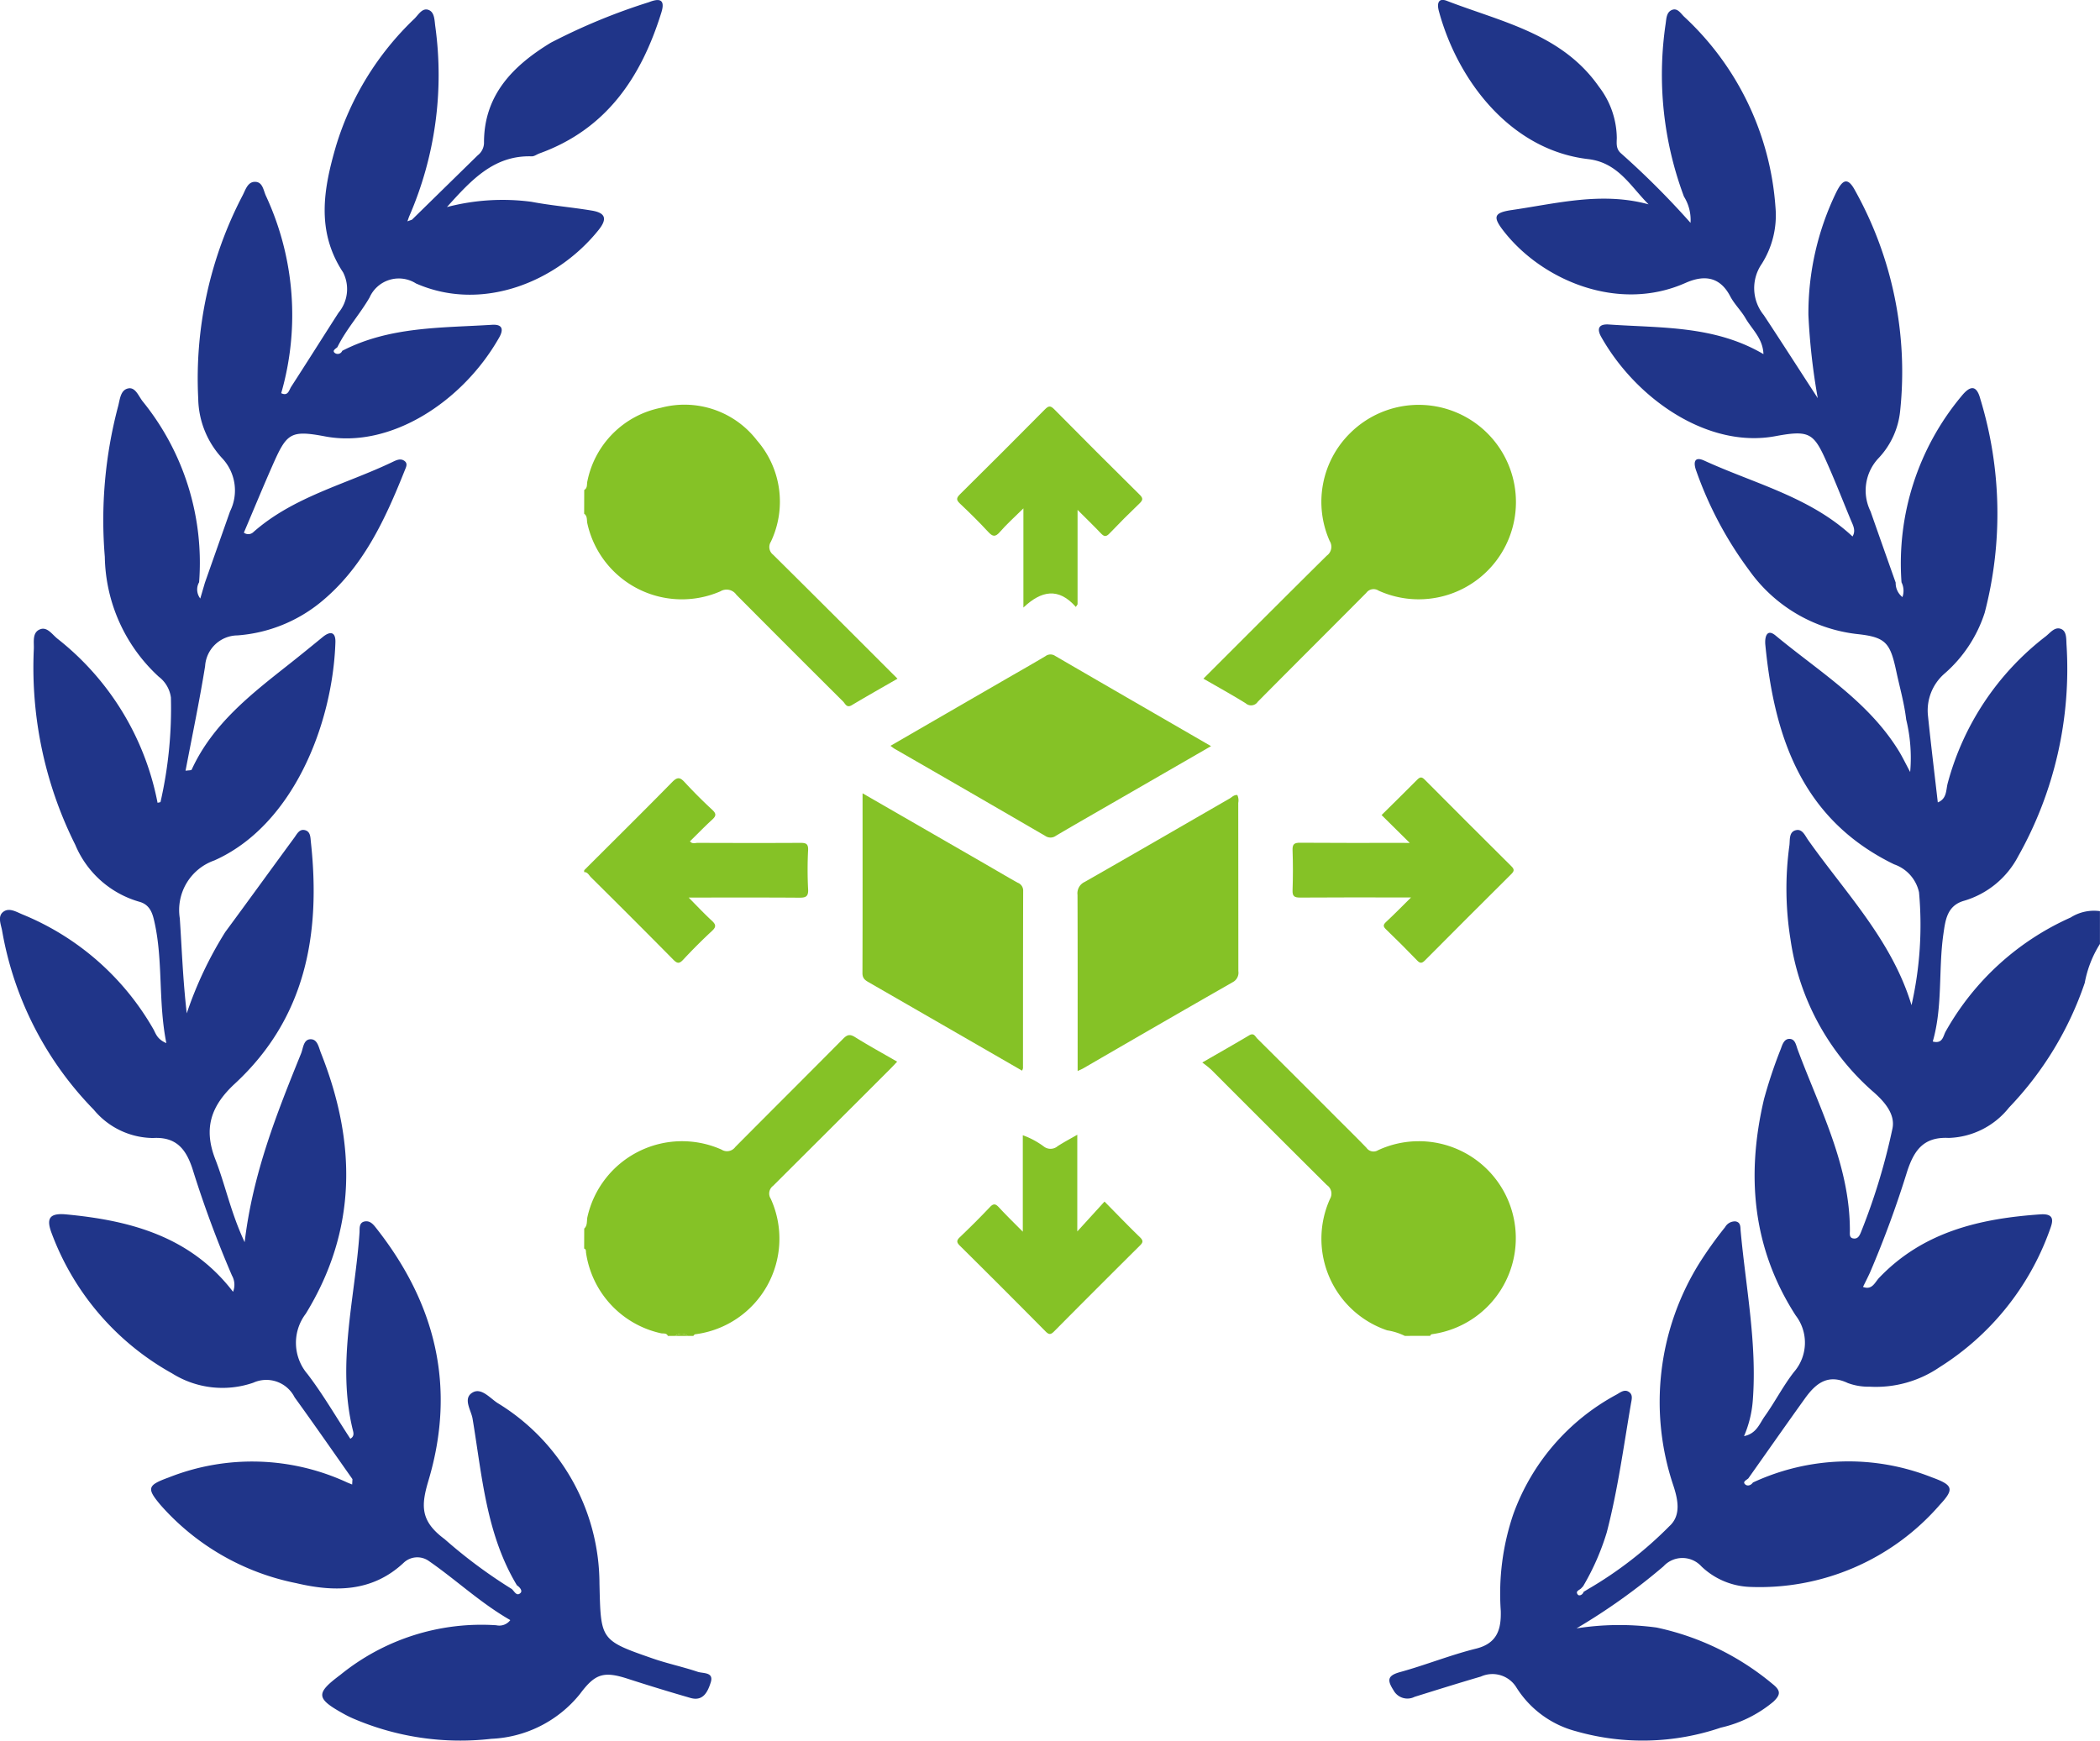 <svg id="Group_10377" data-name="Group 10377" xmlns="http://www.w3.org/2000/svg" width="151.167" height="125.335" viewBox="0 0 151.167 125.335">
  <g id="Group_10376" data-name="Group 10376">
    <path id="Path_14954" data-name="Path 14954" d="M834.284,139.617a18.8,18.8,0,0,1,4.314-13.4c.636-.787,1.085-.812,1.355.185a28.3,28.3,0,0,1,.318,15.409,9.776,9.776,0,0,1-2.889,4.378,3.512,3.512,0,0,0-1.193,3.037c.213,2.071.467,4.137.707,6.238.661-.261.585-.9.71-1.369a19.774,19.774,0,0,1,7.064-10.59c.335-.266.67-.733,1.133-.514.362.172.338.682.356,1.074a27.5,27.5,0,0,1-3.482,15.289,6.454,6.454,0,0,1-3.883,3.19c-1.253.351-1.354,1.429-1.5,2.43-.361,2.555-.034,5.174-.76,7.706.734.191.744-.417.936-.736a19.327,19.327,0,0,1,8.99-8.193,3.126,3.126,0,0,1,2.108-.458v2.361a7.936,7.936,0,0,0-1.093,2.8,24.166,24.166,0,0,1-5.45,8.978,5.763,5.763,0,0,1-4.345,2.189c-1.85-.094-2.5.949-2.98,2.381a74.356,74.356,0,0,1-2.68,7.3c-.157.344-.329.68-.507,1.044.657.258.861-.339,1.155-.648,3.167-3.322,7.257-4.273,11.61-4.574,1.2-.084.833.682.638,1.237a19.366,19.366,0,0,1-7.9,9.771,8.11,8.11,0,0,1-5.016,1.4,4.306,4.306,0,0,1-1.585-.264c-1.442-.688-2.318.045-3.079,1.105-1.373,1.912-2.721,3.841-4.08,5.762-.125.114-.4.225-.259.394.156.187.425.136.594-.1a16.286,16.286,0,0,1,12.876-.372c1.517.553,1.647.827.576,1.976a17.159,17.159,0,0,1-13.706,5.912,5.33,5.33,0,0,1-3.454-1.472,1.849,1.849,0,0,0-2.734-.008,44.4,44.4,0,0,1-6.26,4.467,19.905,19.905,0,0,1,5.764-.06,19.294,19.294,0,0,1,8.369,4.08c.593.475.55.769.038,1.259a9,9,0,0,1-3.784,1.868,17.444,17.444,0,0,1-10.427.258,7.238,7.238,0,0,1-4.282-3.143,2.02,2.02,0,0,0-2.559-.794c-1.6.469-3.186.965-4.775,1.461a1.135,1.135,0,0,1-1.512-.464c-.453-.711-.478-1.059.465-1.318,1.839-.506,3.621-1.23,5.469-1.688,1.543-.383,1.816-1.411,1.782-2.718a17.765,17.765,0,0,1,.9-6.957,15.9,15.9,0,0,1,7.418-8.609c.292-.159.6-.438.943-.172.264.207.158.535.109.827-.53,3.093-.947,6.207-1.738,9.252a17.7,17.7,0,0,1-1.705,3.886l-.109.115c-.11.158-.488.215-.273.485.1.124.346.024.42-.2l.368-.222a28.173,28.173,0,0,0,5.8-4.5c.857-.772.625-1.9.3-2.9a18.9,18.9,0,0,1,1.836-16,28.448,28.448,0,0,1,1.88-2.635.809.809,0,0,1,.737-.413c.405.054.358.435.382.694.37,4.055,1.185,8.078.875,12.181a8.008,8.008,0,0,1-.632,2.585c.9-.179,1.118-.906,1.487-1.423.74-1.038,1.326-2.19,2.106-3.192a3.218,3.218,0,0,0,.122-4.077c-3.12-4.849-3.566-10.089-2.278-15.567a33.775,33.775,0,0,1,1.211-3.621c.11-.306.238-.737.64-.719s.455.454.572.768c1.584,4.256,3.77,8.339,3.759,13.055,0,.226-.062.527.3.55.3.019.409-.246.5-.463a45.147,45.147,0,0,0,2.264-7.45c.229-1.087-.652-2.029-1.473-2.731a17.989,17.989,0,0,1-5.87-10.924,22.873,22.873,0,0,1-.072-6.752c.046-.406-.045-.985.5-1.087.439-.082.632.413.849.719,2.693,3.81,6.028,7.217,7.439,11.887a26.119,26.119,0,0,0,.541-8.125,2.75,2.75,0,0,0-1.791-2.014c-6.6-3.207-8.622-9.108-9.273-15.807-.051-.529.09-1.2.734-.67,3.124,2.594,6.682,4.739,8.879,8.322.249.407.455.84.813,1.507a11.643,11.643,0,0,0-.286-3.777c-.135-1.165-.464-2.307-.71-3.459-.444-2.077-.75-2.48-2.854-2.7a11.066,11.066,0,0,1-7.743-4.593,26.954,26.954,0,0,1-3.791-7.114c-.236-.611-.183-1.118.563-.776,3.627,1.663,7.624,2.616,10.671,5.46.26-.428.036-.805-.126-1.193-.545-1.312-1.061-2.637-1.633-3.937-1.014-2.309-1.259-2.562-3.8-2.09-4.793.892-9.959-2.6-12.528-7.142-.326-.575-.206-.95.546-.9,3.755.263,7.6.06,11.13,2.133-.041-1.13-.829-1.786-1.293-2.587-.319-.55-.8-1.008-1.095-1.569-.76-1.458-1.916-1.55-3.227-.968-4.83,2.146-10.3-.183-13.06-3.7-.823-1.049-.759-1.358.563-1.55,3.236-.471,6.463-1.331,9.842-.409-1.31-1.308-2.195-3.008-4.352-3.258-5.495-.637-9.356-5.54-10.742-10.651-.162-.6-.013-.969.577-.741,3.947,1.522,8.287,2.372,10.943,6.18a6.157,6.157,0,0,1,1.287,3.689c-.008.385-.067.771.282,1.091a59.412,59.412,0,0,1,5.025,5.023,3.162,3.162,0,0,0-.472-1.891A25.037,25.037,0,0,1,817.306,99.4c.055-.378.055-.845.475-1,.382-.138.609.252.842.482a20.667,20.667,0,0,1,6.589,13.74,6.536,6.536,0,0,1-.995,4.078,3.078,3.078,0,0,0,.153,3.681c1.234,1.868,2.442,3.754,3.885,5.978a46.3,46.3,0,0,1-.673-5.993,19.956,19.956,0,0,1,2-8.819c.423-.853.8-1.172,1.344-.164a26.829,26.829,0,0,1,3.261,15.885,5.793,5.793,0,0,1-1.571,3.427,3.389,3.389,0,0,0-.561,3.817q.9,2.565,1.809,5.128a1.285,1.285,0,0,0,.487,1.042A1.371,1.371,0,0,0,834.284,139.617Z" transform="translate(-697.405 -97.693)" fill="#203589"/>
    <path id="Path_14955" data-name="Path 14955" d="M622.968,211.82c-2.219-3.689-2.509-7.9-3.193-11.994-.1-.613-.725-1.463,0-1.888.628-.368,1.244.394,1.79.752a15.266,15.266,0,0,1,7.344,13.007c.1,4.054.023,4.069,3.836,5.391,1.063.369,2.171.6,3.238.96.387.129,1.184,0,.932.774-.2.616-.517,1.376-1.45,1.108q-2.257-.651-4.493-1.374c-1.759-.573-2.374-.384-3.471,1.092a8.666,8.666,0,0,1-6.375,3.223,19.507,19.507,0,0,1-9.942-1.459,7.156,7.156,0,0,1-.658-.324c-2.031-1.119-2.066-1.479-.273-2.819a16.1,16.1,0,0,1,11.229-3.574.985.985,0,0,0,1.008-.372c-2.141-1.224-3.9-2.9-5.881-4.266a1.43,1.43,0,0,0-1.784.129c-2.266,2.133-4.982,2.131-7.744,1.478a17.585,17.585,0,0,1-9.768-5.628c-1.021-1.21-.938-1.423.585-1.98a16.282,16.282,0,0,1,12.878.372l.331.133.021-.387c-1.385-1.965-2.753-3.943-4.164-5.89a2.278,2.278,0,0,0-2.979-1.049,6.811,6.811,0,0,1-5.834-.67,19.19,19.19,0,0,1-8.659-10.05c-.41-1.058-.236-1.52,1.027-1.4,4.664.438,8.972,1.606,12.014,5.572a1.358,1.358,0,0,0-.079-1.172,78.773,78.773,0,0,1-2.853-7.718c-.444-1.314-1.107-2.284-2.828-2.182a5.6,5.6,0,0,1-4.266-2.038,24.391,24.391,0,0,1-6.6-12.9c-.085-.456-.355-1.052.119-1.371.428-.289.941.048,1.393.23a19.215,19.215,0,0,1,9.354,8.2c.194.318.253.748.958,1.047-.6-3.01-.219-5.934-.869-8.778-.128-.561-.31-1.206-1.107-1.409a7.114,7.114,0,0,1-4.577-4.086,28.52,28.52,0,0,1-2.986-14.108c.021-.508-.134-1.206.474-1.421.5-.177.852.386,1.226.684a19.789,19.789,0,0,1,7.207,11.815c.09-.025.207-.032.214-.063a30.339,30.339,0,0,0,.747-7.515,2.257,2.257,0,0,0-.875-1.5,11.978,11.978,0,0,1-3.883-8.63,31.971,31.971,0,0,1,.949-10.807c.141-.5.163-1.222.757-1.323.506-.086.727.57,1.023.94A18.453,18.453,0,0,1,600.09,139.6a1.054,1.054,0,0,0,.084,1.172l.335-1.143,1.807-5.129a3.386,3.386,0,0,0-.557-3.818,6.461,6.461,0,0,1-1.732-4.292,28.484,28.484,0,0,1,3.195-14.641c.216-.409.371-1.031.963-.972.5.05.541.652.726,1.029A20.369,20.369,0,0,1,606,125.989c.495.243.564-.226.718-.463,1.146-1.771,2.269-3.557,3.409-5.332a2.658,2.658,0,0,0,.329-2.9c-1.962-2.966-1.407-6.026-.517-9.083a21.111,21.111,0,0,1,5.646-9.18c.3-.292.586-.842,1.066-.617.4.188.379.749.443,1.189a25.526,25.526,0,0,1-1.894,13.685l-.115.327.328-.117q2.365-2.318,4.731-4.634a1.157,1.157,0,0,0,.454-.876c-.022-3.483,2.124-5.6,4.807-7.232a43.8,43.8,0,0,1,7.055-2.915c.584-.228,1.247-.36.906.737-1.451,4.67-3.959,8.411-8.786,10.152-.184.067-.366.213-.545.207-2.711-.084-4.332,1.681-6.106,3.652a15.814,15.814,0,0,1,6.078-.38c1.445.275,2.92.393,4.372.637.919.155,1.135.556.472,1.386-2.982,3.732-8.375,5.955-13.148,3.858a2.305,2.305,0,0,0-3.345,1.014c-.71,1.224-1.686,2.288-2.314,3.573-.121.111-.37.232-.214.393a.348.348,0,0,0,.561-.13c3.4-1.76,7.123-1.645,10.787-1.875.781-.049.827.361.513.915-2.623,4.633-7.833,8.011-12.536,7.12-2.517-.477-2.763-.216-3.786,2.1-.705,1.6-1.37,3.215-2.057,4.831a.524.524,0,0,0,.668-.026c2.908-2.578,6.676-3.448,10.062-5.077.262-.126.555-.263.83-.061.256.188.116.444.028.663-1.427,3.577-3.021,7.054-6.116,9.557a10.722,10.722,0,0,1-5.931,2.341,2.359,2.359,0,0,0-2.331,2.21c-.4,2.495-.922,4.971-1.409,7.535.209-.036.414-.019.443-.083,1.513-3.3,4.286-5.437,7.026-7.6.809-.64,1.61-1.292,2.408-1.946.565-.462.936-.352.911.389-.2,5.941-3.086,13.2-8.722,15.7A3.785,3.785,0,0,0,598.7,163.8c.147,2.185.218,4.374.5,6.84a27.432,27.432,0,0,1,2.771-5.853c1.662-2.252,3.3-4.52,4.958-6.777.2-.267.369-.663.778-.561s.392.525.428.851c.717,6.6-.352,12.662-5.47,17.4-1.706,1.578-2.286,3.195-1.407,5.45.721,1.851,1.11,3.832,2.11,5.965.591-4.979,2.323-9.289,4.065-13.594.153-.378.164-1.018.69-1.017.493,0,.575.583.736.988,2.554,6.43,2.625,12.718-1.094,18.777a3.456,3.456,0,0,0,.125,4.338c1.121,1.468,2.052,3.081,3.084,4.659.312-.171.225-.445.182-.621-1.173-4.782.16-9.48.48-14.21.02-.292-.065-.764.421-.82.385-.044.611.271.823.541,4.246,5.414,5.716,11.4,3.726,18.1-.533,1.794-.629,2.917,1.152,4.234a36.045,36.045,0,0,0,4.831,3.591c.19.153.342.548.62.305C623.4,212.228,623.18,211.96,622.968,211.82Z" transform="translate(-585.757 -97.681)" fill="#203589"/>
    <g id="Group_10375" data-name="Group 10375" transform="translate(42.055 29.153)">
      <g id="Group_10374" data-name="Group 10374">
        <path id="Path_14956" data-name="Path 14956" d="M783.489,276.992a4.4,4.4,0,0,0-1.271-.4,6.962,6.962,0,0,1-4.114-9.463.742.742,0,0,0-.222-.992q-4.176-4.151-8.335-8.32a7.767,7.767,0,0,0-.637-.508c1.214-.7,2.306-1.319,3.384-1.961.335-.2.429.092.574.237q2.855,2.835,5.694,5.686c.724.725,1.457,1.442,2.168,2.18a.617.617,0,0,0,.83.174,6.979,6.979,0,1,1,3.95,13.235c-.091.013-.168.025-.188.13Z" transform="translate(-724.42 -209.964)" fill="#85c226"/>
        <path id="Path_14957" data-name="Path 14957" d="M674.757,165.5c.254-.144.174-.423.228-.634a6.745,6.745,0,0,1,5.29-5.283,6.575,6.575,0,0,1,6.916,2.347,6.721,6.721,0,0,1,1,7.3.7.7,0,0,0,.165.932c2.977,2.947,5.936,5.913,8.952,8.925-1.125.649-2.218,1.266-3.294,1.909-.369.22-.467-.112-.623-.267q-3.854-3.831-7.683-7.686a.856.856,0,0,0-1.147-.246,6.968,6.968,0,0,1-9.579-4.887c-.054-.233.019-.528-.23-.7Z" transform="translate(-674.757 -159.376)" fill="#85c226"/>
        <path id="Path_14958" data-name="Path 14958" d="M674.757,269.327c.252-.232.168-.565.233-.845a6.982,6.982,0,0,1,9.648-4.842.735.735,0,0,0,.992-.185c2.578-2.6,5.18-5.185,7.759-7.788.294-.3.489-.358.865-.123.976.611,1.988,1.164,3.029,1.765-.183.195-.336.364-.5.525q-4.21,4.212-8.428,8.415a.688.688,0,0,0-.171.931,6.939,6.939,0,0,1-5.445,9.759c-.046,0-.086.076-.129.115h-.393a.754.754,0,0,0-.917,0h-.524c-.1-.236-.344-.147-.514-.193a6.961,6.961,0,0,1-5.37-5.765c-.024-.119.028-.271-.14-.329Z" transform="translate(-674.757 -210.026)" fill="#85c226"/>
        <path id="Path_14959" data-name="Path 14959" d="M674.757,222.882c2.115-2.113,4.241-4.214,6.335-6.348.374-.381.569-.344.9.018.636.689,1.3,1.352,1.99,1.99.3.282.268.441-.014.7-.548.5-1.062,1.035-1.6,1.561.168.211.379.111.555.111,2.466.008,4.933.014,7.4,0,.4,0,.568.067.55.521a27.571,27.571,0,0,0,0,2.814c.034.561-.195.615-.66.612-2.6-.019-5.192-.009-7.938-.009.6.609,1.112,1.152,1.657,1.656.292.27.357.437.025.744-.72.666-1.414,1.363-2.083,2.081-.289.311-.44.258-.711-.016q-2.946-2.981-5.924-5.929c-.143-.142-.232-.375-.49-.37Z" transform="translate(-674.757 -189.383)" fill="#85c226"/>
        <path id="Path_14960" data-name="Path 14960" d="M688.616,301.053a.754.754,0,0,1,.917,0Z" transform="translate(-682.067 -234.025)" fill="#85c226"/>
        <path id="Path_14961" data-name="Path 14961" d="M769.083,179.093c3.009-3.006,5.935-5.943,8.884-8.859a.782.782,0,0,0,.206-1.051,6.944,6.944,0,0,1,1.484-7.78,7,7,0,1,1,2.035,11.353.651.651,0,0,0-.884.158c-2.6,2.62-5.215,5.219-7.81,7.84a.578.578,0,0,1-.868.115C771.152,180.26,770.142,179.705,769.083,179.093Z" transform="translate(-724.511 -159.384)" fill="#85c226"/>
        <path id="Path_14962" data-name="Path 14962" d="M744.489,204l-6.643,3.832c-1.507.87-3.018,1.734-4.518,2.616a.658.658,0,0,1-.768.017q-5.416-3.15-10.847-6.273c-.09-.052-.171-.122-.3-.215,2.71-1.567,5.376-3.111,8.045-4.653,1.036-.6,2.078-1.187,3.107-1.8a.6.6,0,0,1,.706-.02C736.977,199.66,740.69,201.8,744.489,204Z" transform="translate(-699.368 -179.432)" fill="#85c226"/>
        <path id="Path_14963" data-name="Path 14963" d="M761.4,218.818a.9.9,0,0,1,.066.563q.006,6.057.008,12.114a.766.766,0,0,1-.4.792q-5.385,3.082-10.751,6.2c-.107.062-.224.108-.418.2v-.7c0-3.994.006-7.989-.009-11.983a.9.9,0,0,1,.508-.927c3.5-1.993,6.982-4.016,10.472-6.027C761.031,218.95,761.173,218.793,761.4,218.818Z" transform="translate(-714.387 -190.729)" fill="#85c226"/>
        <path id="Path_14964" data-name="Path 14964" d="M717.145,218.554l8.786,5.065c.792.457,1.578.923,2.375,1.371a.6.6,0,0,1,.4.59c-.014,4.256-.01,8.511-.013,12.767a.768.768,0,0,1-.066.176l-3.154-1.82q-3.932-2.267-7.865-4.532c-.264-.152-.473-.278-.471-.675C717.153,227.219,717.145,222.941,717.145,218.554Z" transform="translate(-697.109 -190.591)" fill="#85c226"/>
        <path id="Path_14965" data-name="Path 14965" d="M791.1,220.85l-2.028-2.006c.906-.9,1.748-1.718,2.574-2.555.2-.2.326-.2.526,0q3.114,3.132,6.248,6.245c.239.236.186.364-.023.572q-3.11,3.091-6.2,6.2c-.217.218-.349.236-.572,0q-1.089-1.131-2.221-2.22c-.229-.219-.234-.338,0-.555.571-.529,1.114-1.088,1.79-1.755h-.78c-2.4,0-4.8-.01-7.2.009-.419,0-.567-.09-.55-.533.034-.959.034-1.92,0-2.879-.015-.439.127-.54.549-.536,2.4.02,4.8.01,7.2.01Z" transform="translate(-731.675 -189.315)" fill="#85c226"/>
        <path id="Path_14966" data-name="Path 14966" d="M740.112,174.048c-1.248-1.42-2.485-1.175-3.775.044v-7.14c-.653.646-1.209,1.141-1.694,1.7-.335.385-.524.335-.844-.011-.65-.705-1.337-1.379-2.034-2.039-.274-.259-.257-.4.006-.664q3.073-3.039,6.113-6.111c.25-.252.391-.294.664-.018q3.061,3.1,6.157,6.158c.247.244.248.379,0,.618q-1.111,1.064-2.174,2.176c-.238.249-.381.232-.605,0-.521-.55-1.065-1.076-1.691-1.7v6.8Z" transform="translate(-704.723 -159.503)" fill="#85c226"/>
        <path id="Path_14967" data-name="Path 14967" d="M736.3,277.556v-6.943a5.817,5.817,0,0,1,1.51.809.788.788,0,0,0,.993-.018c.43-.282.888-.521,1.419-.827v6.962l1.96-2.151c.923.935,1.724,1.769,2.555,2.573.269.26.2.393-.03.617q-3.088,3.066-6.153,6.157c-.239.241-.371.25-.618,0q-3.061-3.093-6.154-6.156c-.233-.231-.283-.37-.02-.62.741-.708,1.469-1.431,2.172-2.176.273-.289.423-.22.654.029C735.1,276.365,735.645,276.9,736.3,277.556Z" transform="translate(-704.729 -218.031)" fill="#85c226"/>
      </g>
    </g>
  </g>
</svg>
